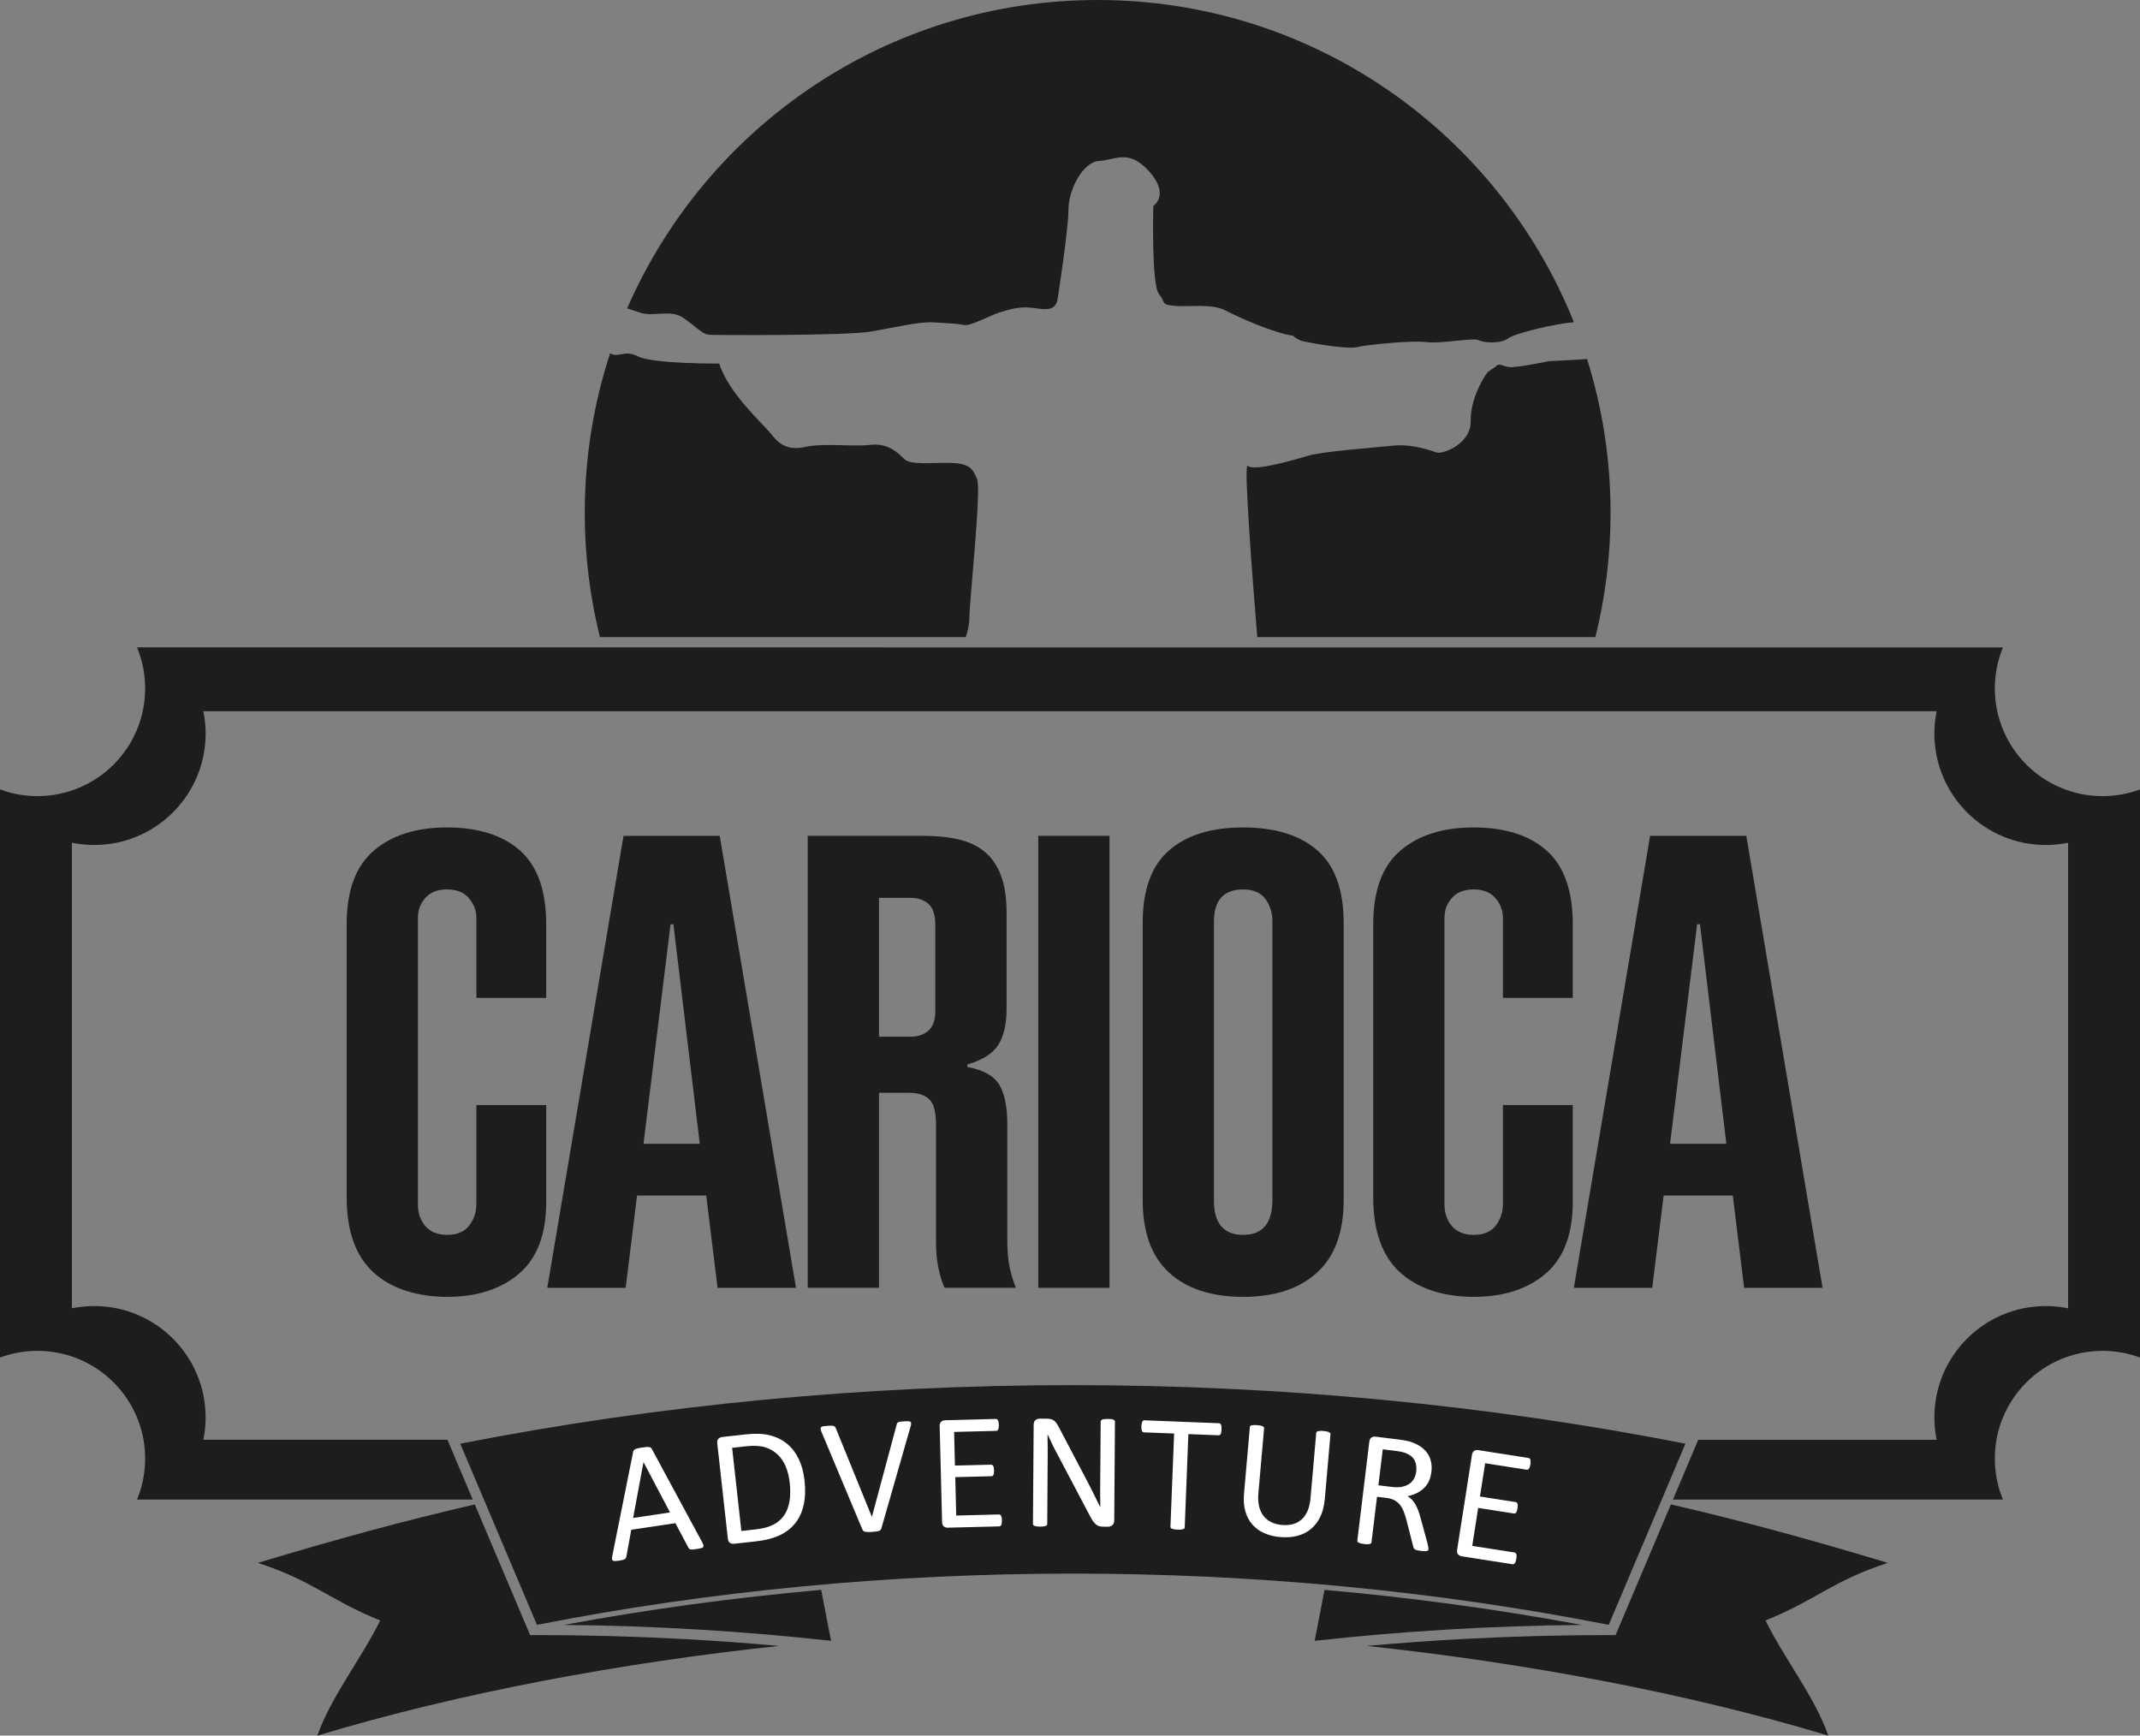 <svg xmlns="http://www.w3.org/2000/svg" id="Ebene_1" data-name="Ebene 1" viewBox="0 0 1438.29 1166.48"><rect x="0" y="0" width="1438.29" height="1166.48" fill="#808080" stroke="none"/><defs><style>      .cls-1 {        fill-rule: evenodd;      }      .cls-1, .cls-2 {        fill: #1d1d1b;      }      .cls-3 {        fill: #fff;      }    </style></defs><path class="cls-1" d="M136.7,478.02h1164.9c-.99,4.85-1.51,9.87-1.51,15,0,41.35,33.53,74.88,74.88,74.88,5.14,0,10.15-.52,15-1.5v312.89c-4.85-.99-9.87-1.51-15-1.51-41.35,0-74.88,33.53-74.88,74.88,0,5.14.53,10.17,1.51,15h-160.21l-17.01,40.19h221.79c-3.5-8.5-5.44-17.81-5.44-27.58,0-39.97,32.41-72.38,72.38-72.38,8.86,0,17.34,1.59,25.19,4.5v-381.83c-7.84,2.91-16.33,4.5-25.19,4.5-39.97,0-72.38-32.41-72.38-72.38,0-9.77,1.94-19.08,5.44-27.57H92.11c3.5,8.5,5.44,17.8,5.44,27.57,0,39.97-32.4,72.38-72.38,72.38-8.85,0-17.33-1.59-25.17-4.5v381.83c7.84-2.91,16.33-4.5,25.17-4.5,39.99,0,72.38,32.41,72.38,72.38,0,9.77-1.94,19.08-5.44,27.58h225.64l-17.03-40.19h-164.03c.99-4.84,1.51-9.87,1.51-15,0-41.35-33.53-74.88-74.88-74.88-5.14,0-10.17.52-15,1.51v-312.89c4.84.97,9.87,1.5,15,1.5,41.35,0,74.88-33.53,74.88-74.88,0-5.14-.53-10.15-1.51-15"></path><path class="cls-2" d="M551.92,1068.53l.05.3c2.2,11.31,4.39,22.63,6.57,33.94-58.25-6.44-118.32-10.12-179.55-10.68,56.76-10.55,114.58-18.39,172.93-23.56M523.48,1106.21c-104.98,11.2-214.25,31.3-310.15,60.27,8.91-25.79,29.53-51.63,42.2-77.39-34.26-13.83-45.28-26.75-82.22-38.7,50.46-15.23,98.03-28.32,145.8-39.29,12.4,29.28,24.79,58.55,37.2,87.85l4.58-.02c33.22-.03,66.24.88,98.94,2.66,21.37,1.16,42.6,2.7,63.65,4.61"></path><path class="cls-2" d="M890.21,1068.53l-6.62,34.24c58.27-6.44,118.32-10.12,179.55-10.68-56.76-10.55-114.58-18.39-172.93-23.56M918.64,1106.21c105,11.2,214.25,31.3,310.16,60.27-8.91-25.79-29.55-51.63-42.2-77.39,34.24-13.83,45.27-26.75,82.2-38.7-50.44-15.23-98.03-28.32-145.8-39.29-12.39,29.28-24.79,58.55-37.19,87.85l-4.58-.02c-33.22-.03-66.24.88-98.94,2.66-21.37,1.16-42.61,2.7-63.66,4.61"></path><path class="cls-2" d="M1081.24,1092.03c-233.79-45.91-486.58-45.91-720.35,0-17.18-40.57-34.37-81.17-51.55-121.74,267.25-52.48,556.21-52.48,823.42,0-17.17,40.57-34.34,81.17-51.52,121.74"></path><path class="cls-1" d="M649.11,428.18h-245.9c-6.65-26.73-10.2-54.67-10.2-83.46,0-37.47,6.01-73.54,17.06-107.32,5.58,3.5,9.56-2.63,18.66,2.09,10.04,5.19,54.66,4.84,54.66,4.84,6.22,20.07,30.09,41.16,34.93,47.39,4.85,6.24,10.72,11.42,22.83,8.66,12.11-2.77,31.82,0,43.58-1.38,11.76-1.38,18.33,4.84,22.83,9.34,4.49,4.49,17.98,2.42,31.12,2.77,13.14.35,14.88,3.8,18,10.71,3.1,6.92-5.2,82.33-5.2,94.09,0,3.37-.97,7.76-2.37,12.3M1066.66,241.28c10.26,32.65,15.8,67.39,15.8,103.44,0,28.78-3.55,56.72-10.2,83.46h-227.25c-3.23-39.4-9.34-118.03-6.4-115.09,3.91,3.93,31.12-3.93,40.54-6.79,9.4-2.88,44.71-5.49,57.54-6.81,12.81-1.31,25.62,3.66,29.28,4.71,3.68,1.05,22.75-5.74,22.5-21.18-.25-15.43,8.89-29.29,10.45-31.65,1.58-2.35,4.98-3.66,6.81-5.49,1.83-1.83,3.66,0,8.37.78,4.71.78,26.67-3.91,26.67-3.91,0,0,16.82-.76,25.89-1.46M737.73,0c145.1,0,269.22,89.65,320.09,216.57-12.84.91-39.68,7.51-44,10.74-5.22,3.93-16.47,3.13-20.13,1.3-3.68-1.83-25.38,2.61-35.05,1.31-9.67-1.31-40.27,1.83-46.81,3.4-6.54,1.58-31.38-2.88-35.83-3.93-4.44-1.03-6.84-3.72-6.84-3.72-12.81-1.83-35.69-11.89-45.28-16.91-9.61-5.04-24.71-2.29-34.31-3.21-9.61-.91-5.82-1.73-10.79-8.27-4.96-6.54-3.66-58.84-3.66-58.84,0,0,11.36-7.29-2.56-23.01-13.91-15.72-22.98-7.86-33.88-7.26-10.88.61-20.56,19.35-20.56,32.67s-7.26,59.88-7.26,59.88c-1.29,7.99-6.81,7.65-16.15,6.27-9.34-1.38-16.61,1.03-23.18,3.1-6.57,2.08-19.36,9.34-23.87,8.31-4.49-1.03-10.02-1.03-20.05-1.73-10.04-.68-25.95,3.47-42.9,6.24-16.95,2.75-103.76,2.42-108.26,2.07-4.49-.35-8.64-5.54-17.3-11.41-8.64-5.89-20.4-.35-29.05-3.47-3.13-1.13-6.08-2.07-8.58-2.82C474.64,85.29,596.22,0,737.73,0"></path><path class="cls-2" d="M232.99,621.21c0-22.56,6.06-39.06,18.2-49.47,12.12-10.42,28.58-15.63,49.33-15.63s37.44,5.2,49.1,15.63c11.65,10.41,17.49,26.91,17.49,49.47v49.47h-46.94v-53.81c0-4.92-1.69-9.32-5.04-13.24-3.34-3.9-8.21-5.86-14.61-5.86s-11.25,1.88-14.61,5.65c-3.34,3.75-5.03,8.24-5.03,13.44v192.67c0,5.79,1.69,10.64,5.03,14.54,3.36,3.9,8.23,5.86,14.61,5.86,6.71,0,11.66-2.1,14.86-6.28,3.18-4.2,4.79-9.05,4.79-14.54v-66.4h46.94v65.09c0,21.7-6.08,37.76-18.2,48.16-12.14,10.42-28.26,15.63-48.39,15.63s-37.6-5.49-49.56-16.48c-11.98-11-17.96-27.78-17.96-50.34v-183.56Z"></path><path class="cls-2" d="M470.32,768.75l-17.73-147.55h-1.91l-18.2,147.55h37.84ZM419.07,561.76h64.66l51.25,303.77h-52.7l-7.65-62.06h-46.46l-7.67,62.06h-52.68l51.25-303.77Z"></path><path class="cls-2" d="M542.88,561.75h77.6c8.94,0,16.83.8,23.71,2.39,6.86,1.59,12.68,4.34,17.49,8.24,4.79,3.91,8.45,9.2,11.01,15.85,2.55,6.65,3.83,15.04,3.83,25.17v64.65c0,10.14-1.85,18.15-5.51,24.09-3.68,5.93-10.63,10.34-20.84,13.24v1.73c10.85,2.02,18.04,6.08,21.56,12.14,3.5,6.08,5.27,14.77,5.27,26.05v76.8c0,8.69.56,15.4,1.67,20.18,1.11,4.77,2.48,9.18,4.07,13.24h-47.89c-1.61-3.47-2.96-7.81-4.07-13.02-1.11-5.2-1.67-10.71-1.67-16.5v-79.84c0-8.96-1.61-14.81-4.79-17.57-3.2-2.75-7.51-4.12-12.94-4.12h-20.59v131.05h-47.91v-303.77ZM612.33,696.72c4.79,0,8.7-1.37,11.74-4.12,3.02-2.75,4.55-7.02,4.55-12.81v-58.14c0-6.65-1.53-11.36-4.55-14.11-3.04-2.74-7.11-4.12-12.22-4.12h-21.07v93.31h21.54Z"></path><rect class="cls-2" x="697.82" y="561.75" width="47.89" height="303.77"></rect><path class="cls-2" d="M855.18,619.46c0-6.06-1.61-11.2-4.81-15.4-3.18-4.18-8.13-6.29-14.85-6.29-13.08,0-19.64,7.22-19.64,21.69v187.47c0,15.34,6.56,23.01,19.64,23.01s19.65-7.81,19.65-23.44v-187.04ZM768,620.34c0-22.28,5.9-38.55,17.73-48.82,11.81-10.28,28.42-15.4,49.8-15.4s38.01,5.12,49.82,15.4c11.82,10.26,17.73,26.54,17.73,48.82v186.17c0,21.7-6,37.96-17.96,48.82-11.98,10.85-28.5,16.28-49.58,16.28s-38-5.43-49.8-16.28c-11.82-10.85-17.73-27.11-17.73-48.82v-186.17Z"></path><path class="cls-2" d="M922.94,621.21c0-22.56,6.06-39.06,18.2-49.47,12.14-10.42,28.58-15.63,49.33-15.63s37.44,5.2,49.1,15.63c11.65,10.41,17.49,26.91,17.49,49.47v49.47h-46.94v-53.81c0-4.92-1.69-9.32-5.03-13.24-3.36-3.9-8.23-5.86-14.62-5.86s-11.25,1.88-14.61,5.65c-3.34,3.75-5.03,8.24-5.03,13.44v192.67c0,5.79,1.69,10.64,5.03,14.54,3.36,3.9,8.23,5.86,14.61,5.86,6.71,0,11.66-2.1,14.86-6.28,3.18-4.2,4.79-9.05,4.79-14.54v-66.4h46.94v65.09c0,21.7-6.08,37.76-18.2,48.16-12.14,10.42-28.26,15.63-48.39,15.63s-37.58-5.49-49.56-16.48c-11.98-11-17.96-27.78-17.96-50.34v-183.56Z"></path><path class="cls-2" d="M1160.28,768.75l-17.73-147.55h-1.91l-18.2,147.55h37.84ZM1109.03,561.76h64.66l51.25,303.77h-52.7l-7.65-62.06h-46.46l-7.67,62.06h-52.68l51.25-303.77Z"></path><path class="cls-3" d="M1019.09,1047.66c-.1.68-.22,1.26-.38,1.73-.14.48-.35.88-.57,1.19-.24.3-.48.49-.75.61-.27.11-.54.16-.84.11l-34.26-5.36c-.86-.13-1.62-.54-2.28-1.23-.67-.7-.89-1.75-.67-3.18l9.96-63.65c.22-1.42.75-2.36,1.59-2.83.84-.45,1.7-.6,2.55-.46l33.86,5.3c.3.05.56.16.78.35.22.19.37.45.48.81.08.35.14.78.16,1.29.02.51-.05,1.13-.16,1.86-.11.68-.24,1.24-.41,1.73-.16.48-.37.88-.54,1.16-.19.29-.45.48-.68.59-.27.11-.54.14-.84.1l-27.92-4.36-3.5,22.36,23.98,3.74c.29.05.54.17.76.38.21.21.37.46.49.78.13.33.18.75.18,1.27-.02.52-.06,1.15-.18,1.83-.11.68-.24,1.24-.38,1.7-.16.48-.32.83-.54,1.11-.22.27-.46.45-.7.54-.27.1-.54.11-.84.06l-23.96-3.75-3.99,25.52,28.32,4.42c.3.05.54.16.76.35s.4.45.54.78c.11.35.19.78.18,1.29,0,.49-.05,1.11-.18,1.85M951.84,989.01c.33-2.8,0-5.27-1.03-7.37-1.02-2.08-2.94-3.74-5.81-4.95-.89-.37-1.91-.67-3.06-.92-1.16-.26-2.66-.49-4.55-.73l-8.04-.97-2.93,24.17,9.29,1.13c2.51.3,4.73.25,6.64-.13,1.89-.4,3.53-1.07,4.87-1.99,1.37-.95,2.4-2.13,3.17-3.53.75-1.4,1.23-2.98,1.45-4.71M960.07,1041.14c-.03.3-.13.54-.25.76-.14.21-.4.37-.8.48-.38.1-.92.14-1.59.13-.67,0-1.56-.06-2.66-.21-.97-.11-1.75-.24-2.36-.4-.59-.14-1.07-.32-1.43-.54-.33-.21-.59-.46-.76-.8-.17-.3-.3-.72-.4-1.16l-4.52-17.73c-.54-2.02-1.15-3.87-1.78-5.58-.64-1.7-1.45-3.2-2.47-4.52-.99-1.31-2.24-2.36-3.71-3.21-1.48-.83-3.31-1.37-5.49-1.64l-6.36-.76-3.71,30.55c-.03.3-.14.54-.33.73-.21.21-.49.35-.84.45-.38.08-.86.14-1.48.16-.64.03-1.4-.03-2.32-.14s-1.67-.24-2.29-.41c-.59-.16-1.07-.33-1.42-.51-.35-.19-.59-.38-.7-.62-.13-.24-.18-.51-.14-.81l8.05-66.38c.18-1.43.68-2.39,1.51-2.88.81-.48,1.67-.67,2.51-.56l15.24,1.85c1.81.22,3.29.45,4.5.68,1.18.24,2.24.48,3.2.68,2.7.83,5.06,1.89,7.06,3.17,2,1.31,3.61,2.82,4.87,4.58,1.26,1.77,2.12,3.71,2.58,5.86.48,2.13.56,4.44.25,6.92-.29,2.39-.88,4.49-1.73,6.33-.89,1.8-2.04,3.37-3.42,4.68-1.4,1.32-3.01,2.4-4.84,3.28-1.83.84-3.83,1.53-6.05,2,1.13.67,2.12,1.45,2.98,2.36.88.91,1.64,1.99,2.34,3.18.7,1.21,1.34,2.59,1.91,4.12.56,1.53,1.1,3.25,1.61,5.16l4.52,16.58c.35,1.38.57,2.37.64,2.91.1.56.11.97.08,1.27M890.33,1007.82c-.38,4.38-1.37,8.23-2.94,11.54-1.58,3.31-3.68,6.05-6.25,8.21-2.58,2.16-5.62,3.72-9.13,4.63-3.52.94-7.43,1.21-11.77.81-3.96-.33-7.53-1.23-10.69-2.67-3.15-1.42-5.79-3.37-7.92-5.82-2.15-2.43-3.71-5.41-4.66-8.89-.97-3.47-1.26-7.41-.86-11.82l3.91-44.63c.03-.3.13-.56.3-.75.16-.22.43-.37.81-.46.4-.11.88-.17,1.5-.22.6-.03,1.38,0,2.37.08.89.08,1.64.17,2.26.33.64.14,1.11.3,1.45.46.35.17.59.37.72.61.13.22.19.49.16.8l-3.82,43.44c-.29,3.33-.14,6.29.45,8.82.6,2.56,1.59,4.74,2.99,6.52,1.37,1.78,3.12,3.18,5.2,4.2,2.08,1.03,4.47,1.65,7.18,1.89,2.75.24,5.25.06,7.49-.57,2.23-.62,4.17-1.69,5.81-3.2,1.64-1.5,2.94-3.41,3.96-5.74,1-2.34,1.65-5.11,1.94-8.34l3.85-43.93c.03-.3.13-.57.3-.76.18-.21.43-.37.83-.46.38-.1.89-.17,1.5-.21.64-.05,1.4-.02,2.35.06.89.08,1.62.19,2.24.34.6.14,1.08.3,1.42.48.35.16.59.35.75.59.14.22.21.49.18.81l-3.85,43.88ZM821,960.71c-.03.72-.08,1.32-.17,1.83-.1.51-.24.92-.41,1.24-.19.3-.38.54-.64.67-.25.14-.52.21-.81.19l-20.27-.8-2.45,62.61c-.02.3-.1.54-.25.76s-.41.38-.81.51c-.37.11-.86.21-1.48.29-.62.06-1.38.08-2.32.03-.89-.03-1.65-.1-2.28-.22-.62-.11-1.13-.26-1.5-.4-.37-.14-.6-.33-.75-.56-.14-.24-.22-.49-.21-.8l2.47-62.61-20.27-.78c-.29-.02-.56-.11-.8-.27-.24-.14-.41-.4-.56-.7-.13-.33-.24-.76-.32-1.27-.06-.52-.08-1.13-.06-1.83.03-.72.1-1.34.21-1.86.13-.54.27-.97.41-1.29.18-.33.37-.57.62-.7.25-.13.53-.21.81-.19l50.12,1.97c.29,0,.54.1.8.25.24.14.41.4.57.75.16.34.25.76.32,1.31.05.54.06,1.16.03,1.86M748.86,1021.98c0,.75-.14,1.4-.4,1.91-.24.51-.57.95-.97,1.27-.41.34-.86.56-1.37.72-.51.14-1,.21-1.5.21l-3.18-.02c-.99-.02-1.86-.11-2.63-.33-.75-.21-1.45-.57-2.13-1.11-.65-.54-1.34-1.27-2-2.18-.65-.92-1.37-2.13-2.12-3.58l-21.75-41.24c-1.16-2.12-2.31-4.36-3.45-6.68-1.16-2.34-2.23-4.61-3.21-6.81h-.11c.05,2.67.08,5.41.1,8.21.03,2.78.03,5.57,0,8.31l-.3,43.6c0,.25-.08.51-.24.75-.17.24-.45.41-.81.56-.38.13-.86.24-1.46.33-.6.08-1.38.11-2.32.11-.95-.02-1.73-.05-2.34-.16-.6-.1-1.08-.21-1.43-.35-.35-.13-.6-.32-.78-.56-.14-.24-.22-.49-.22-.76l.48-66.62c.02-1.5.45-2.56,1.3-3.18.84-.62,1.77-.94,2.77-.92l4.73.03c1.11,0,2.04.11,2.77.3.76.18,1.43.51,2.02.92.59.43,1.18,1.03,1.72,1.81.56.76,1.13,1.72,1.73,2.88l16.72,31.81c1.03,1.96,2.02,3.85,2.98,5.7.97,1.86,1.91,3.68,2.78,5.47.89,1.78,1.77,3.55,2.63,5.3.89,1.72,1.73,3.47,2.59,5.23h.06c-.06-2.96-.1-6-.1-9.18.02-3.18.03-6.25.05-9.18l.29-39.13c0-.27.08-.53.24-.73.18-.22.43-.41.8-.59.38-.16.88-.27,1.46-.35.62-.06,1.42-.1,2.4-.1.86.02,1.61.05,2.23.13.64.1,1.13.21,1.46.38.37.17.62.37.78.59.16.21.22.46.22.73l-.48,66.51ZM673.38,1021.84c.02.68-.02,1.27-.08,1.77-.06.51-.18.92-.35,1.27-.18.35-.38.57-.62.73s-.51.25-.81.25l-34.67.88c-.86.02-1.69-.25-2.45-.8-.78-.57-1.19-1.58-1.23-3.02l-1.62-64.38c-.03-1.45.32-2.47,1.07-3.09.75-.59,1.56-.89,2.42-.91l34.27-.88c.3,0,.57.08.83.22.24.14.43.37.6.7.14.33.29.75.38,1.26.11.48.16,1.11.19,1.86.02.68-.02,1.26-.1,1.77-.08.49-.21.92-.33,1.24-.14.32-.35.54-.57.7-.24.16-.51.25-.81.25l-28.24.72.56,22.61,24.27-.6c.3-.02.57.06.83.22.22.16.45.38.62.68.18.3.3.7.4,1.21.08.54.14,1.15.16,1.85.02.68-.02,1.26-.08,1.73-.06.49-.16.89-.33,1.19-.16.3-.37.53-.59.67-.24.13-.51.21-.81.21l-24.25.61.64,25.82,28.66-.73c.3,0,.57.06.83.22.25.14.46.37.67.67.18.32.32.73.41,1.22.08.49.14,1.11.16,1.86M592.4,1027.18c-.13.43-.32.78-.57,1.03-.22.29-.57.51-1.05.67-.45.19-1.02.33-1.77.43-.72.11-1.62.17-2.75.24-.81.05-1.51.1-2.13.11-.62.02-1.13-.02-1.61-.06-.43-.05-.81-.11-1.15-.18-.33-.08-.6-.17-.83-.32-.24-.14-.41-.3-.56-.51-.14-.19-.27-.43-.4-.72l-27.5-65.62c-.32-.8-.51-1.43-.56-1.96-.05-.49.08-.88.38-1.16.33-.27.84-.46,1.59-.59.73-.11,1.73-.22,3.01-.29,1.03-.06,1.88-.1,2.48-.08.6.03,1.1.11,1.45.25.32.11.59.3.78.53.18.24.35.53.52.89l24.2,59.49.11-.02,16.58-61.74c.08-.43.19-.78.32-1.03.14-.27.4-.49.75-.65.38-.17.88-.32,1.54-.41.67-.1,1.56-.17,2.67-.24,1.15-.06,2.05-.08,2.72-.02.68.05,1.15.19,1.42.45.25.25.37.64.35,1.13-.03.51-.16,1.18-.41,2.01l-19.6,68.36ZM530.76,996.41c-.43-3.88-1.3-7.45-2.64-10.69-1.34-3.25-3.18-5.97-5.49-8.18-2.34-2.21-5.14-3.82-8.45-4.85-3.29-1.02-7.43-1.24-12.38-.7l-9.74,1.08,6.21,55.88,9.83-1.1c4.6-.51,8.4-1.5,11.42-3.01,3.02-1.48,5.46-3.53,7.29-6.14,1.86-2.59,3.12-5.74,3.77-9.44.65-3.68.72-7.97.18-12.86M540.71,994.88c.68,6.2.51,11.73-.57,16.55-1.07,4.82-2.98,8.93-5.68,12.32-2.7,3.39-6.21,6.09-10.47,8.1-4.28,2-9.47,3.34-15.61,4.03l-15.2,1.69c-.84.1-1.7-.1-2.51-.57-.83-.51-1.32-1.46-1.48-2.91l-7.11-64.01c-.16-1.43.11-2.48.81-3.15.68-.65,1.48-1.02,2.32-1.11l16.23-1.81c6.24-.68,11.57-.48,16.04.65,4.46,1.13,8.32,3.07,11.57,5.74,3.23,2.69,5.82,6.11,7.8,10.23,1.97,4.12,3.28,8.88,3.87,14.27M432.54,982.77h-.06l-6.97,37.44,24.82-3.71-17.79-33.73ZM472.03,1036.75c.4.76.67,1.38.76,1.89.1.48,0,.88-.25,1.19-.25.29-.72.53-1.38.7-.67.18-1.58.35-2.72.53-1.13.17-2.05.29-2.74.33s-1.21.03-1.59-.05-.65-.22-.84-.41c-.21-.21-.4-.45-.6-.76l-8.72-16.47-29.68,4.44-3.29,18.03c-.06.37-.16.67-.3.94-.16.27-.4.51-.73.73-.3.21-.8.4-1.43.57-.62.18-1.45.34-2.48.49-1.08.16-1.94.24-2.64.26-.68,0-1.21-.1-1.51-.32-.32-.22-.51-.57-.56-1.07-.06-.51,0-1.18.18-2.04l14.02-69.93c.08-.43.24-.8.43-1.08.21-.3.51-.56.97-.76.43-.21.99-.41,1.72-.59.7-.16,1.61-.3,2.72-.48,1.16-.17,2.15-.3,2.93-.37.78-.05,1.42-.03,1.91.05.51.06.91.24,1.21.45.3.25.56.56.75.94l33.89,62.79Z"></path></svg>
